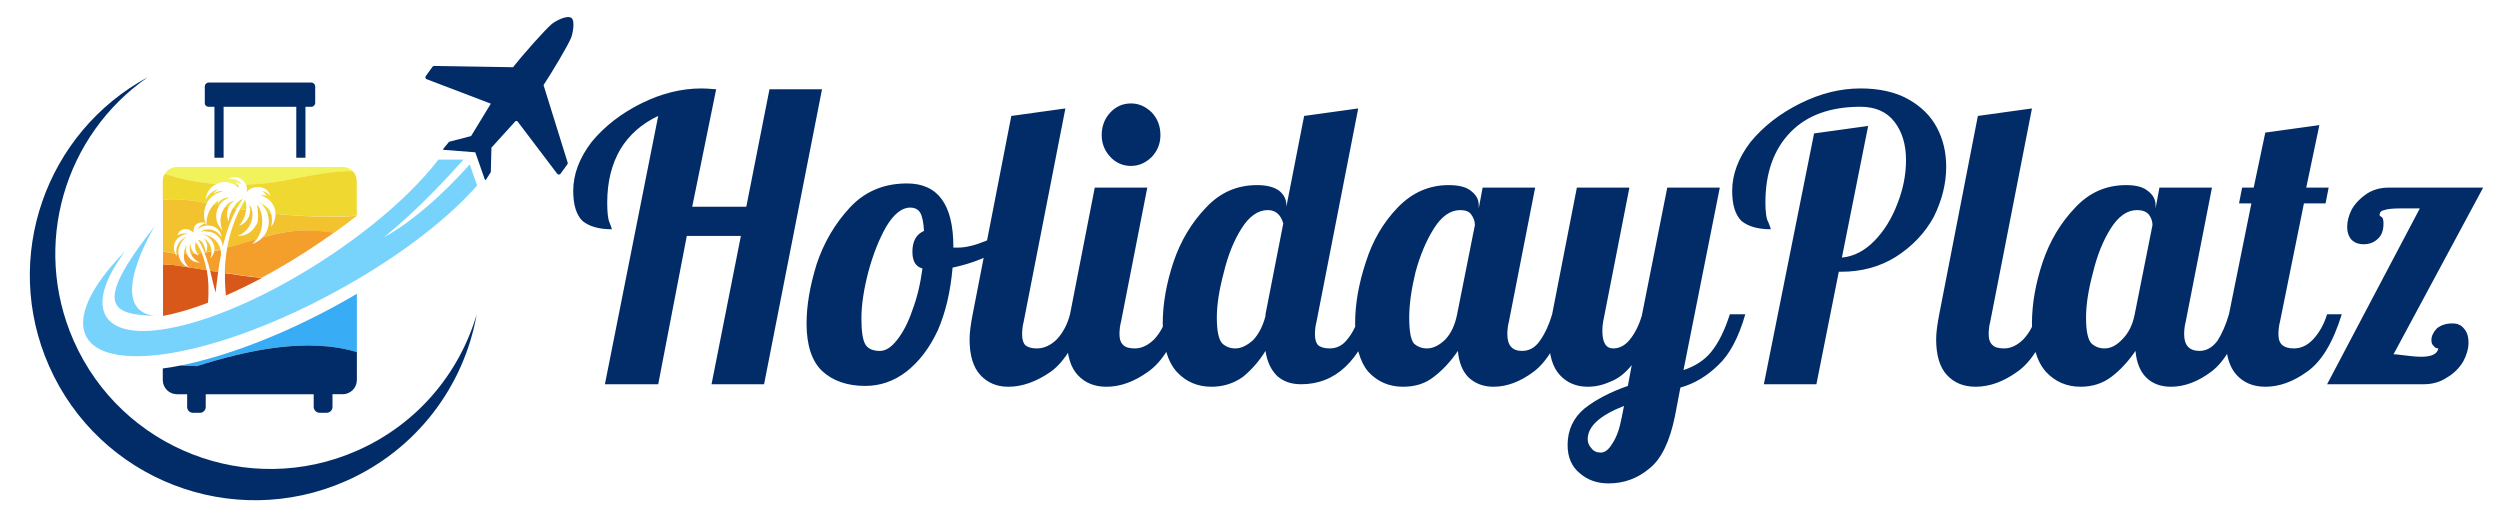 <?xml version="1.0" encoding="UTF-8" standalone="no"?>
<svg
   viewBox="20 161.742 576.882 119.085"
   version="1.1"
   id="svg37"
   sodipodi:docname="hp-logo-dark.svg"
   width="576.882"
   height="119.085"
   inkscape:version="1.3 (0e150ed6c4, 2023-07-21)"
   xmlns:inkscape="http://www.inkscape.org/namespaces/inkscape"
   xmlns:sodipodi="http://sodipodi.sourceforge.net/DTD/sodipodi-0.dtd"
   xmlns="http://www.w3.org/2000/svg"
   xmlns:svg="http://www.w3.org/2000/svg">
  <defs
     id="defs37" />
  <sodipodi:namedview
     id="namedview37"
     pagecolor="#ffffff"
     bordercolor="#000000"
     borderopacity="0.25"
     inkscape:showpageshadow="2"
     inkscape:pageopacity="0.0"
     inkscape:pagecheckerboard="0"
     inkscape:deskcolor="#d1d1d1"
     inkscape:zoom="1.6234774"
     inkscape:cx="182.32468"
     inkscape:cy="59.44031"
     inkscape:window-width="2560"
     inkscape:window-height="1369"
     inkscape:window-x="-8"
     inkscape:window-y="-8"
     inkscape:window-maximized="1"
     inkscape:current-layer="svg37">
    <inkscape:page
       x="0"
       y="0"
       width="576.882"
       height="119.085"
       id="page37"
       margin="0"
       bleed="0" />
  </sodipodi:namedview>
  <g
     id="g35"
     transform="translate(-85.619,-66.524)">
    <svg
       version="1.1"
       id="Logo"
       x="112.5"
       y="232.2"
       viewBox="85.869 40.586 468.302 416.242"
       xml:space="preserve"
       height="111.5"
       width="125.5"
       preserveAspectRatio="xMinYMin"
       enable-background="new 0 0 640 497.6"
       style="overflow:visible"><path
         class="st10"
         d="m 535.6,46.5 c -5.8,4.8 -25.4,27 -33.5,37.3 l -67.9,-1.1 c -0.5,0 -1.1,0.3 -1.4,0.7 l -5.9,8.1 c -0.7,1 -0.2,2.4 1,2.7 l 55.1,21 -17,27.9 -18.8,4.9 c -0.1,0 -0.2,0.1 -0.3,0.2 l -4.8,5.8 c -0.3,0.4 -0.1,1 0.4,1 l 27.1,2.1 8.2,23.4 c 0.2,0.5 0.8,0.6 1.1,0.1 l 4,-6.4 c 0.1,-0.1 0.1,-0.2 0.1,-0.3 l 0.5,-20.8 21.6,-23.8 35,46.2 c 0.7,1 2.1,1.1 2.9,0.1 l 5.9,-8.1 c 0.3,-0.4 0.4,-1 0.3,-1.5 L 528.4,99.2 c 7.2,-10.9 21,-33.9 23.8,-40.9 1.2,-3 3.6,-14.1 0.3,-16.9 -3.9,-2.9 -13.9,2.7 -16.9,5.1 z"
         style="fill:#022c68"
         id="path1" /><path
         class="st10"
         d="m 239.9,117.9 h 5 v 43.9 h 7.9 v -43.9 h 62.6 v 43.9 h 7.9 v -43.9 h 5 c 1.9,0 3.4,-1.5 3.4,-3.4 v -14.1 c 0,-1.9 -1.5,-3.4 -3.4,-3.4 H 240 c -1.9,0 -3.4,1.5 -3.4,3.4 v 14.1 c -0.2,1.9 1.4,3.4 3.3,3.4 z"
         style="fill:#022c68"
         id="path2" /><path
         class="st11"
         d="m 367.6,329.2 v -47.3 0 -2.9 c -6.7,3.9 -13.5,7.8 -20.6,11.6 -47.3,25.5 -93.6,42.6 -131,50.1 4.6,0.2 9.1,0.4 13.7,0.6 41.8,-13.3 94.2,-25.3 137.9,-12.1 z"
         style="fill:#38acf4"
         id="path3" /><path
         class="st10"
         d="m 335.6,381.5 h 6 c 2.8,0 5,-2.3 5,-5 v -11 h 8.8 c 6.7,0 12.2,-5.5 12.2,-12.2 v -24.1 c -43.7,-13.2 -96.2,-1.1 -137.9,12.1 -4.6,-0.2 -9.1,-0.4 -13.7,-0.6 -5.4,1.1 -10.6,2 -15.6,2.6 v 10 c 0,6.7 5.5,12.2 12.2,12.2 h 8.8 v 11 c 0,2.8 2.3,5 5,5 h 6 c 2.8,0 5,-2.3 5,-5 v -11 h 93 v 11 c 0.1,2.7 2.4,5 5.2,5 z"
         style="fill:#022c68"
         id="path4" /><path
         class="st12"
         d="m 241.2,259.1 c 1.5,6.3 3.2,13.7 4.8,18.9 0.3,-4.8 1.4,-11.9 2.1,-17.8 -2.3,-0.4 -4.6,-0.7 -6.9,-1.1 z"
         style="fill:#d85819"
         id="path5" /><path
         class="st12"
         d="m 254.8,280.4 c 9.9,-4.3 20.3,-9.4 30.9,-15 -10.6,-1.1 -21.2,-2.6 -31.7,-4.2 -0.2,5.9 0.1,12.3 0.8,19.2 z"
         style="fill:#d85819"
         id="path6" /><path
         class="st12"
         d="m 238.3,258.6 c -5.1,-0.8 -10.1,-1.6 -15.1,-2.4 0.2,0.2 0.3,0.3 0.5,0.5 -0.6,-0.2 -1.1,-0.4 -1.7,-0.7 -4.1,-0.6 -8.3,-1.2 -12.3,-1.8 -3.1,-0.6 -6.2,-0.5 -9.1,0 v 15.4 0 28.4 c 11.4,-2 24.5,-5.9 38.7,-11.3 1,-11 0.4,-20.3 -1,-28.1 z"
         style="fill:#d85819"
         id="path7" /><path
         class="st13"
         d="m 241.2,248.6 c 0.9,-1.9 1.3,-3.9 1.2,-6.1 -1.6,0.3 -3.2,0.6 -4.9,0.9 0,0 0,0.1 -0.1,0.2 0,0 0,-0.1 0,-0.1 -0.4,0.1 -0.7,0.1 -1.1,0.2 2.1,5.1 3.7,10.4 4.9,15.6 2.3,0.4 4.6,0.7 6.9,1.1 0.6,-4.8 1.4,-10 2.5,-15.2 0,-1.4 -0.1,-2.8 -0.4,-4.2 -1.8,0.4 -3.6,0.8 -5.4,1.2 -0.5,2.4 -1.8,4.7 -3.6,6.4 z"
         style="fill:#f49e2c"
         id="path8" /><path
         class="st14"
         d="m 272.4,205 c 0,-0.2 0,-0.4 0,-0.6 0,0 0,0 0,0 0,-0.1 0,-0.2 0,-0.4 0,-2 -0.4,-4 -1.2,-6 0,0 0,0 0,0 -0.7,1.5 -2.2,4.1 -4.2,7.9 1.7,0.3 3.4,0.5 5.2,0.8 0.1,-0.6 0.2,-1.2 0.2,-1.7 z"
         style="fill:#efd830"
         id="path9" /><path
         class="st14"
         d="m 269.4,197.2 c -1.9,0.8 -3.7,2 -5.1,3.4 -0.1,0.1 -0.2,0.2 -0.2,0.3 0,0 0,0 0,0 -0.1,0.1 -0.2,0.3 -0.4,0.4 -0.4,0.4 -0.9,1 -1.4,1.8 -0.4,0.5 -0.8,1.2 -1.2,1.8 1.1,0.2 2.2,0.4 3.3,0.5 1.4,-2.7 3.1,-5.5 5,-8.2 z"
         style="fill:#efd830"
         id="path10" /><path
         class="st15"
         d="m 262.5,185.1 c 0.9,0 1.8,0 2.7,0 -0.5,-0.8 -1.4,-1.6 -3,-2 2,0.1 4.4,0.6 6.3,1.6 -2.7,-3.5 -7,-5.4 -11.6,-4.8 1,-0.6 2,-1 3.1,-1.2 5.1,-1.1 10.1,1.6 12.1,6.3 6.3,-0.2 12.6,-0.7 18.8,-1.3 24.5,-3.1 48.4,-10.4 73.2,-10.3 -2.2,-2.3 -5.3,-3.7 -8.7,-3.7 h -4.1 -134.5 -4.1 c -4.4,0 -8.3,2.4 -10.5,5.9 14.1,4.9 29.1,7.7 44.3,8.8 5.2,-2.5 11.2,-2.2 16,0.7 z"
         style="fill:#f2f25a"
         id="path11" /><path
         class="st14"
         d="m 276.7,204.7 -2.3,-3 c 0.8,1.8 1.2,3.8 1.2,5.7 0.6,0.1 1.2,0.2 1.8,0.3 -0.2,-1.1 -0.4,-2.1 -0.7,-3 z"
         style="fill:#efd830"
         id="path12" /><path
         class="st14"
         d="m 265.8,187.7 c 0,0 0.1,-1.4 -0.6,-2.6 -0.9,0 -1.8,0 -2.7,0 1.2,0.7 2.3,1.6 3.3,2.6 z"
         style="fill:#efd830"
         id="path13" /><path
         class="st14"
         d="m 238.3,200.8 c 0,0 0,0 0,0 3,-5.3 8.1,-8.9 13.8,-10.1 v 0 c 0,0 -4.4,-1.3 -8.3,2.8 1.1,-2.1 2.8,-3.8 4.6,-5 -1.7,0.6 -3.4,1.4 -5,2.5 -2.6,1.8 -4.7,4.2 -6.1,6.9 0.4,-4.7 2.8,-9.3 7,-12.2 0.7,-0.5 1.4,-0.9 2.2,-1.3 -15.2,-1.2 -30.2,-4 -44.3,-8.8 -1.1,1.8 -1.8,4 -1.8,6.3 v 16.2 c 12.3,-1.6 25.7,0.4 37.9,2.7 z"
         style="fill:#efd830"
         id="path14" /><path
         class="st14"
         d="m 282.4,199.4 c 1.1,1.3 3.8,1.7 4.5,4 1.5,1.7 2.6,3.7 3.5,5.8 1.1,0.1 2.1,0.2 3.2,0.4 -1.6,-5 -6.7,-7.8 -11.2,-10.2 z"
         style="fill:#efd830"
         id="path15" /><path
         class="st14"
         d="m 272.1,184.9 c 0.2,0.6 0.4,1.2 0.6,1.8 0.4,1.7 0.3,3.5 -0.1,5.1 0,0 0,0 0,0 0,0 2.2,-4.7 9.9,-4.9 0.4,0 0.8,0 1.1,0 0.2,0 0.3,0 0.5,0 0,0 0,0 0,0.1 3.1,0.4 5.9,2 7.7,4.8 0.6,1 1.1,2 1.3,3.1 -1.9,-2.4 -4.4,-4 -7.2,-4.6 0.1,0.1 2.8,2 4.2,4.2 -1.8,-0.6 -4,-0.5 -5.9,-0.3 6.5,1.3 11.9,6.5 13.1,13.4 0.1,0.8 0.2,1.6 0.2,2.4 23.3,2.5 46.4,3.2 70,1.7 v -29.9 c 0,-3.3 -1.3,-6.3 -3.5,-8.5 -24.8,-0.2 -48.7,7.2 -73.2,10.3 -6.2,0.7 -12.4,1.1 -18.7,1.3 z"
         style="fill:#efd830"
         id="path16" /><path
         class="st14"
         d="m 254.2,203.8 c 1,0.2 1.9,0.3 2.9,0.5 1.2,-2.5 3.2,-4.5 5.6,-5.9 -2.8,0.9 -5.6,2.2 -7.4,4.1 -0.4,0.4 -0.7,0.9 -1.1,1.3 z"
         style="fill:#efd830"
         id="path17" /><path
         class="st14"
         d="m 249,202.9 c 2.1,-3.2 5.2,-5.6 8.8,-6.8 v 0 c 0,0 -6.5,-0.8 -10,5.3 -0.1,-1.1 0.1,-2 0.6,-2.9 -1.5,1 -2.8,2.2 -4.1,3.5 1.6,0.3 3.2,0.6 4.7,0.9 z"
         style="fill:#efd830"
         id="path18" /><path
         class="st16"
         d="m 237.5,243.3 c 1.6,-0.3 3.2,-0.5 4.9,-0.9 0,0 0,0 0,-0.1 -0.2,-4.9 -3,-9.1 -7,-11.3 2.2,2 3.8,5 3.1,9.1 0,0.4 -0.1,0.7 -0.1,1.1 -0.3,0.8 -0.5,1.5 -0.9,2.1 z"
         style="fill:#f2c32f"
         id="path19" /><path
         class="st16"
         d="m 224.6,244.7 c 1.2,-0.1 2.4,-0.1 3.6,-0.2 -2.7,-2.2 -4.5,-6.2 -3.9,-9.6 -1.1,3.1 -1,6.6 0.3,9.8 z"
         style="fill:#f2c32f"
         id="path20" /><path
         class="st16"
         d="m 261,205 c -1.8,2.9 -3.7,7 -3.7,11.8 -0.5,-1 -0.9,-2 -1.2,-3.2 -0.8,-3.2 -0.3,-6.5 1.1,-9.2 -1,-0.2 -1.9,-0.3 -2.9,-0.5 -2.5,3.2 -4,7.1 -4.2,11.4 -0.1,3.2 0.5,6.3 1.8,9 -3.5,-3.2 -5.7,-7.9 -5.5,-13 0.1,-3.1 1.1,-6 2.7,-8.4 -1.6,-0.3 -3.1,-0.6 -4.7,-0.9 -1.8,2 -3.4,4.4 -4.5,7 -1.5,3.7 -2.1,7.5 -1.8,11.2 -0.3,-0.6 -0.6,-1.3 -0.9,-2 0,0 -5.1,1.5 -7.3,5.6 4,-4.1 11.6,-4.9 16.4,-1.6 2.9,2 4.5,5.1 4.8,8.3 -1,-1.8 -2.4,-3.5 -4.2,-4.7 -1.9,-1.3 -4,-2.1 -6.2,-2.3 -3.7,-0.2 -6.2,0.7 -7.9,2 2,-0.6 4,-0.6 5.9,-0.1 4.6,0.1 8.9,2.6 11.4,6.6 0,0 0,0 0,0 0,0 0,0 0,0 0.4,0.6 0.7,1.3 1,2 0.6,1.4 0.9,2.8 1,4.2 2.7,-11.1 6.5,-22.5 12.1,-32.7 -1.1,-0.1 -2.2,-0.3 -3.2,-0.5 z"
         style="fill:#f2c32f"
         id="path21" /><path
         class="st16"
         d="m 212.2,240.3 c -0.3,1.4 -0.2,2.8 -0.1,4.2 0.6,0.1 1.2,0.1 1.7,0.1 -0.4,-4.6 1.8,-11.1 7.3,-14.8 -5.5,2.1 -8.2,6.8 -8.9,10.5 z"
         style="fill:#f2c32f"
         id="path22" /><path
         class="st16"
         d="m 238.4,200.8 c -0.1,0 -0.1,0 0,0 -12.3,-2.3 -25.6,-4.3 -37.8,-2.7 v 44.3 c 3.5,0.9 7,1.5 10.6,1.9 -1.1,-2.1 -1.5,-4.6 -1.1,-7.1 0.8,-4.6 4.6,-8.8 11.9,-10.1 v 0 c -2.9,-0.4 -5.8,0 -8.4,1.2 l -0.6,0.3 c 0.3,-1.3 1,-2.5 2.1,-3.5 2.4,-2.3 6.2,-2.5 9.1,-0.7 1,0.6 2,1.2 2.7,1.9 0,-0.5 0,-1 0,-1.5 0,-0.3 0,-0.5 0.1,-0.8 0,-0.1 0,-0.2 0,-0.3 0,-0.2 0,-0.4 0.1,-0.6 0,-0.1 0.1,-0.2 0.1,-0.3 0.4,-2 1.5,-3.9 3.8,-4.6 1.4,-0.7 3.1,-1 4.8,-0.6 0.5,0.1 1,0.3 1.5,0.5 -1.8,-4.7 -1.8,-10 0.2,-15.1 0.1,-0.8 0.5,-1.5 0.9,-2.2 z"
         style="fill:#f2c32f"
         id="path23" /><path
         class="st16"
         d="m 221.2,236.4 c -1.3,2.4 -2.4,5.2 -2.6,8.3 0.9,0 1.7,0 2.6,0 -1,-2.5 -1,-5.5 0,-8.3 z"
         style="fill:#f2c32f"
         id="path24" /><path
         class="st16"
         d="m 243,233.9 c 0.2,0.3 0.4,0.6 0.5,0.9 0.3,0.6 0.6,1.2 0.8,1.8 0.3,0.7 0.4,1.2 0.4,1.3 0,0 0,0 0,0 0,0 0,0 0,0 0.1,0.6 0.2,1.2 0.2,1.8 0,0.8 0,1.5 -0.2,2.3 1.8,-0.4 3.6,-0.8 5.4,-1.2 -0.2,-0.9 -0.5,-1.7 -0.8,-2.6 -2.7,-6.5 -9,-10.3 -15.6,-10.2 -0.2,0 -0.3,0.1 -0.5,0.1 5.3,-0.1 8.2,3.1 9.8,5.8 z"
         style="fill:#f2c32f"
         id="path25" /><path
         class="st16"
         d="m 297.5,210.1 c 0.1,4.2 -1.3,8.1 -3.9,11.2 0.9,-2.9 1.1,-6 0.6,-9.2 -0.1,-0.8 -0.4,-1.6 -0.6,-2.4 -1.1,-0.1 -2.1,-0.2 -3.2,-0.4 1.8,4.7 1.9,10.1 -0.2,15.2 -0.9,2.2 -2.2,4.2 -3.7,5.8 12.3,-3.4 24.8,-6 37.7,-5.6 7.9,0 15.8,0.6 23.7,1.8 6.7,-4.8 13.3,-9.7 19.5,-14.6 v 0 c -23.4,1.4 -46.5,0.6 -69.9,-1.8 z"
         style="fill:#f2c32f"
         id="path26" /><path
         class="st16"
         d="m 284.1,227 c 2.3,-5.6 3.8,-16.4 -2.5,-25 0.3,1.2 2.4,16.1 -1,17.8 0,0 0,0 0,0 -0.7,1.5 -1.6,2.9 -2.8,4.1 -3.5,3.8 -8.3,5.5 -13.1,5.3 2.8,-1 5.5,-2.7 7.7,-5.1 4.3,-4.6 5.9,-10.7 5,-16.5 -0.6,-0.1 -1.2,-0.2 -1.8,-0.3 0,4.6 -2.3,9.1 -6.5,11.7 -1,0.6 -2,1.1 -3.1,1.4 4.1,-4.2 5.6,-9.7 6.1,-13.1 0,-0.2 0,-0.3 0.1,-0.5 -1.7,-0.3 -3.4,-0.5 -5.2,-0.8 -3.6,7 -8.4,18 -11.1,33.3 8.6,-2.3 17,-5 25.5,-7.5 1.1,-1.5 2,-3.1 2.7,-4.8 z"
         style="fill:#f2c32f"
         id="path27" /><path
         class="st13"
         d="m 209.6,254.3 c 4.1,0.6 8.2,1.2 12.3,1.8 -3.1,-1.4 -5.6,-3.9 -7,-7.3 -0.6,-1.4 -0.9,-2.8 -1,-4.2 -0.6,0 -1.2,-0.1 -1.7,-0.1 0.1,0.7 0.2,1.4 0.4,2.1 -0.6,-0.7 -1,-1.4 -1.4,-2.2 -3.6,-0.4 -7.2,-1 -10.6,-1.9 v 11.9 c 2.9,-0.6 6,-0.7 9,-0.1 z"
         style="fill:#f49e2c"
         id="path28" /><path
         class="st16"
         d="m 235.2,235.9 c -0.4,-0.7 -0.8,-1.2 -1.1,-1.7 -1.8,-1.9 -3.2,-1.5 -3.2,-1.5 2.8,4 3.6,6.2 5.5,10.8 0.4,-0.1 0.7,-0.1 1.1,-0.2 -0.5,-2.6 -1.2,-5.2 -2.3,-7.4 z"
         style="fill:#f2c32f"
         id="path29" /><path
         class="st13"
         d="m 286.5,230.3 c -2.5,2.7 -5.6,4.7 -9.1,5.8 1.5,-1.3 2.9,-2.8 4,-4.4 -8.5,2.5 -16.9,5.2 -25.5,7.5 -1.2,6.5 -1.9,13.8 -2.1,21.8 10.5,1.6 21.1,3.1 31.7,4.2 16.9,-9 34.4,-19.6 52.1,-31.7 3.5,-2.4 6.9,-4.8 10.3,-7.2 -7.9,-1.2 -15.8,-1.8 -23.7,-1.8 -12.9,-0.2 -25.3,2.4 -37.7,5.8 z"
         style="fill:#f49e2c"
         id="path30" /><path
         class="st16"
         d="m 230.2,244.3 c 1.3,-0.1 2.6,-0.3 4,-0.4 -3.3,-7 -5.5,-9.4 -5.5,-9.4 v 0 c -0.4,2.7 -1.2,5.4 1.5,9.8 z"
         style="fill:#f2c32f"
         id="path31" /><path
         class="st13"
         d="m 231.5,246 c -1.1,-0.2 -2.2,-0.8 -3.2,-1.5 -1.2,0.1 -2.4,0.2 -3.6,0.2 0.6,1.4 1.4,2.7 2.5,3.8 1.5,1.6 3.3,2.8 5.2,3.5 -3.2,0.2 -6.5,-1.1 -8.9,-3.6 -1,-1.1 -1.7,-2.3 -2.3,-3.6 -0.9,0 -1.7,0 -2.6,0 -0.1,1.8 0,3.8 0.5,5.8 0.9,2.3 2.3,4.2 4,5.8 5,0.8 10.1,1.6 15.1,2.4 -1.1,-5.8 -2.6,-10.8 -4.1,-14.8 -1.3,0.2 -2.6,0.3 -4,0.4 0.5,0.5 0.9,1 1.4,1.6 z"
         style="fill:#f49e2c"
         id="path32" /><path
         class="st10"
         d="M 367.8,414.1 C 274.2,455.4 164.9,412.9 123.6,319.3 87.2,236.7 115.9,141.9 187.5,92.4 99.5,139.9 61.3,248 102.4,341.1 c 43.2,98 157.7,142.4 255.7,99.2 61.4,-27.1 101.8,-82.1 112.7,-143.5 -14.9,50.5 -51,94.4 -103,117.3 z"
         style="fill:#022c68"
         id="path33" /><path
         class="st17"
         d="m 193.4,220.9 c 0,0 -43.8,71.9 0,77.1 -35.6,-1.4 -55.4,-7.1 0,-77.1 z"
         style="fill:#77d3fc"
         id="path34" /><path
         class="st17"
         d="m 464.8,167.5 c -8.3,9.5 -40.6,44.7 -73.9,62.8 30.3,-24.4 58.9,-56 68.5,-66.9 h -21.6 c -21.3,27.9 -57.4,59.8 -102,88.4 -83.9,53.7 -166.3,74.7 -184,47 -8,-12.6 -1.3,-33 16.2,-56.6 -4.3,4.4 -8.2,8.7 -11.8,12.9 -20.8,24.5 -29.4,46.4 -21.6,60.9 8.1,15 32.4,19.6 65.9,15.1 39.8,-5.4 92.5,-23.6 146.6,-52.8 7,-3.8 13.9,-7.6 20.6,-11.6 44.3,-26 80.5,-54.9 103.5,-81 z"
         style="fill:#77d3fc"
         id="path35" /></svg>
  </g>
  <g
     id="g37"
     transform="translate(-85.619,-66.524)">
    <svg
       y="263.8"
       viewBox="0.57 11.83 247.23 47.33"
       x="237.8"
       height="47.3"
       width="247.2"
       style="overflow:visible"
       version="1.1"
       id="svg36">
      <g
         fill="#022c68"
         fill-opacity="1"
         id="g36"
         transform="matrix(1.784,0,0,1.924,-0.471,-26.01)">
        <path
           d="M 4.7,47.3 11.6,15.1 Q 8.4,16.5 6.7,19.1 5,21.8 5,25.5 v 0 q 0,1.8 0.3,2.4 0.3,0.7 0.3,0.8 v 0 q -2.5,0 -3.8,-1 -1.2,-1.1 -1.2,-3.6 v 0 q 0,-3 2.4,-5.9 2.5,-2.8 6.4,-4.6 3.9,-1.8 7.8,-1.8 v 0 q 0.6,0 1.9,0.1 v 0 L 16,26 h 7 l 3,-14.1 h 6.8 l -7.5,35.4 h -6.8 l 3.8,-17.8 h -7 l -3.7,17.8 z m 33.7,0.2 q -3.5,0 -5.6,-1.8 -2,-1.8 -2,-5.7 v 0 q 0,-3.2 1.3,-7.1 1.4,-3.9 4.3,-6.8 2.9,-2.9 7.4,-2.9 v 0 q 6,0 6,7.6 v 0 0.1 q 0.2,0 0.6,0 v 0 q 1.5,0 3.6,-0.8 2,-0.8 3.6,-2 v 0 l 0.5,1.2 q -1.4,1.5 -3.6,2.5 -2.2,1 -4.8,1.5 v 0 q -0.4,4.3 -1.9,7.5 -1.6,3.2 -4.1,5 -2.4,1.7 -5.3,1.7 z m 1.9,-4.2 q 1.1,0 2.2,-1.3 1.2,-1.4 2,-3.6 0.9,-2.2 1.3,-5 v 0 q -1.3,-0.3 -1.3,-2 v 0 q 0,-1.9 1.5,-2.5 v 0 q -0.1,-1.6 -0.5,-2.2 -0.4,-0.6 -1.3,-0.6 v 0 q -1.6,0 -3.1,2.3 -1.4,2.3 -2.3,5.4 -0.9,3.2 -0.9,5.6 v 0 q 0,2.3 0.5,3.1 0.5,0.8 1.9,0.8 z m 16.6,4.3 q -2.2,0 -3.6,-1.4 -1.4,-1.4 -1.4,-4.3 v 0 q 0,-1.1 0.4,-3 v 0 l 5,-23.8 7,-0.9 -5.4,25.6 q -0.2,0.7 -0.2,1.5 v 0 q 0,0.9 0.4,1.3 0.5,0.4 1.5,0.4 v 0 q 1.4,0 2.6,-1.1 1.2,-1.2 1.7,-3 v 0 h 2 q -1.8,5.1 -4.5,6.9 -2.8,1.8 -5.5,1.8 z M 72.8,21.1 Q 71.2,21.1 70.1,20 69,18.9 69,17.4 v 0 q 0,-1.6 1.1,-2.7 1.1,-1.1 2.7,-1.1 v 0 q 1.5,0 2.7,1.1 1.1,1.1 1.1,2.7 v 0 q 0,1.5 -1.1,2.6 -1.2,1.1 -2.7,1.1 z m -3.2,26.5 q -2.3,0 -3.7,-1.4 -1.4,-1.4 -1.4,-4.3 v 0 q 0,-1.1 0.4,-3 v 0 l 3.2,-15.2 h 6.8 l -3.4,16.1 q -0.2,0.7 -0.2,1.5 v 0 q 0,0.9 0.5,1.3 0.4,0.4 1.5,0.4 v 0 q 1.3,0 2.5,-1.1 1.2,-1.2 1.7,-3 v 0 h 2 q -1.7,5.1 -4.5,6.9 -2.7,1.8 -5.4,1.8 z m 13.6,0 q -2.7,0 -4.5,-1.8 -1.8,-1.9 -1.8,-5.8 v 0 q 0,-3.5 1.4,-7.4 1.4,-3.8 4.2,-6.5 2.7,-2.7 6.6,-2.7 v 0 q 1.9,0 2.9,0.7 0.9,0.7 0.9,1.7 v 0 0.2 l 2.3,-10.9 7,-0.9 -5.4,25.6 q -0.2,0.7 -0.2,1.5 v 0 q 0,0.9 0.4,1.3 0.5,0.4 1.5,0.4 v 0 q 1.4,0 2.3,-1.1 1,-1.1 1.6,-3 v 0 h 2 q -2.9,8.4 -9.6,8.4 v 0 q -1.9,0 -3.1,-1 -1.2,-1.1 -1.5,-3 v 0 q -1.2,1.8 -2.9,3.1 -1.8,1.2 -4.1,1.2 z M 86.3,43 q 1.1,0 2.3,-1 1.1,-1.1 1.6,-2.9 v 0 -0.2 L 92.5,28 q -0.5,-1.6 -2,-1.6 v 0 q -1.9,0 -3.4,2.2 -1.5,2.2 -2.3,5.3 -0.9,3.1 -0.9,5.4 v 0 q 0,2.4 0.7,3.1 0.7,0.6 1.7,0.6 z m 21.7,4.6 q -2.7,0 -4.5,-1.8 -1.7,-1.9 -1.7,-5.8 v 0 q 0,-3.5 1.4,-7.4 1.3,-3.8 4.1,-6.5 2.8,-2.7 6.6,-2.7 v 0 q 2,0 2.9,0.7 1,0.7 1,1.7 v 0 0.4 l 0.5,-2.5 h 6.8 l -3.4,16.1 q -0.2,0.7 -0.2,1.5 v 0 q 0,2 1.9,2 v 0 q 1.4,0 2.3,-1.2 1,-1.3 1.6,-3.2 v 0 h 2 q -1.8,5.1 -4.4,6.9 -2.6,1.8 -5.2,1.8 v 0 q -1.9,0 -3.2,-1.1 -1.2,-1.1 -1.4,-3.2 v 0 q -1.4,1.9 -3.1,3.1 -1.6,1.2 -4,1.2 z m 3.1,-4.6 q 1.2,0 2.4,-1.1 1.1,-1.1 1.5,-3 v 0 l 2.3,-10.7 q 0,-0.7 -0.5,-1.3 -0.4,-0.5 -1.4,-0.5 v 0 q -1.9,0 -3.4,2.2 -1.5,2.2 -2.4,5.3 -0.8,3.1 -0.8,5.4 v 0 q 0,2.4 0.6,3.1 0.7,0.6 1.7,0.6 z m 23.5,16.2 q -2.2,0 -3.7,-1.2 -1.6,-1.2 -1.6,-3.4 v 0 q 0,-2.7 2.2,-4.4 2.2,-1.6 5.6,-2.7 v 0 l 0.5,-2.5 q -1.3,1.5 -2.8,2 -1.4,0.6 -2.9,0.6 v 0 q -2.2,0 -3.6,-1.4 -1.4,-1.4 -1.4,-4.3 v 0 q 0,-1.1 0.4,-3 v 0 l 3.2,-15.2 h 6.8 l -3.4,16.1 q -0.1,0.5 -0.1,1.1 v 0 q 0,2.1 1.4,2.1 v 0 q 1.2,0 2.1,-1 1,-1.1 1.6,-2.9 v 0 l 3.3,-15.4 h 6.8 l -4.7,21.9 q 2.3,-0.7 3.6,-2.2 1.4,-1.6 2.4,-4.5 v 0 h 2 q -1.3,4.2 -3.5,6.1 -2.2,2 -4.9,2.7 v 0 l -0.7,3.4 q -1,4.6 -3.3,6.3 -2.3,1.8 -5.3,1.8 z m -1,-3.7 q 0.8,0 1.5,-1.1 0.8,-1.1 1.2,-3.1 v 0 l 0.3,-1.4 q -4.7,1.7 -4.7,4 v 0 q 0,0.6 0.5,1.1 0.4,0.5 1.2,0.5 z m 21.1,-8.2 6.5,-30.1 7,-0.9 -3.4,15.8 q 2.3,-0.2 4.2,-2 1.9,-1.8 3,-4.5 1.1,-2.6 1.1,-5.2 v 0 q 0,-2.8 -1.5,-4.6 -1.5,-1.8 -4.4,-1.8 v 0 q -5.8,0 -9,3 -3.3,3.1 -3.3,8.5 v 0 q 0,1.8 0.4,2.4 0.3,0.7 0.3,0.8 v 0 q -2.5,0 -3.8,-1 -1.2,-1.1 -1.2,-3.6 v 0 q 0,-3 2.4,-5.9 2.5,-2.8 6.4,-4.6 3.9,-1.8 7.8,-1.8 v 0 q 3.7,0 6.2,1.3 2.5,1.3 3.7,3.4 1.2,2.1 1.2,4.7 v 0 q 0,3 -1.6,6 -1.7,2.9 -4.9,4.8 -3.1,1.8 -7.1,1.8 v 0 h -0.3 l -2.9,13.5 z m 27.4,0.3 q -2.3,0 -3.7,-1.4 -1.4,-1.4 -1.4,-4.3 v 0 q 0,-1.1 0.4,-3 v 0 l 5,-23.8 7,-0.9 -5.4,25.6 q -0.2,0.7 -0.2,1.5 v 0 q 0,0.9 0.5,1.3 0.4,0.4 1.5,0.4 v 0 q 1.3,0 2.5,-1.1 1.2,-1.2 1.7,-3 v 0 h 2 q -1.7,5.1 -4.5,6.9 -2.7,1.8 -5.4,1.8 z m 13.6,0 q -2.7,0 -4.5,-1.8 -1.8,-1.9 -1.8,-5.8 v 0 q 0,-3.5 1.4,-7.4 1.4,-3.8 4.2,-6.5 2.7,-2.7 6.6,-2.7 v 0 q 1.9,0 2.8,0.7 1,0.7 1,1.7 v 0 0.4 l 0.5,-2.5 h 6.8 l -3.4,16.1 q -0.2,0.7 -0.2,1.5 v 0 q 0,2 2,2 v 0 q 1.3,0 2.3,-1.2 0.9,-1.3 1.5,-3.2 v 0 h 2 q -1.7,5.1 -4.3,6.9 -2.6,1.8 -5.2,1.8 v 0 q -2,0 -3.2,-1.1 -1.2,-1.1 -1.4,-3.2 v 0 q -1.4,1.9 -3.1,3.1 -1.7,1.2 -4,1.2 z m 3.1,-4.6 q 1.2,0 2.3,-1.1 1.2,-1.1 1.6,-3 v 0 L 205,28.2 q 0,-0.7 -0.5,-1.3 -0.5,-0.5 -1.5,-0.5 v 0 q -1.9,0 -3.4,2.2 -1.5,2.2 -2.3,5.3 -0.9,3.1 -0.9,5.4 v 0 q 0,2.4 0.7,3.1 0.7,0.6 1.7,0.6 z m 20.8,4.6 q -2.3,0 -3.7,-1.4 -1.4,-1.4 -1.4,-4.3 v 0 q 0,-1.1 0.4,-3 v 0 l 2.9,-13.3 h -1.6 l 0.4,-1.9 h 1.5 l 1.5,-6.6 7,-0.9 -1.7,7.5 h 2.9 l -0.4,1.9 h -2.8 l -3.1,14.2 q -0.2,0.7 -0.2,1.5 v 0 q 0,0.9 0.5,1.3 0.5,0.4 1.5,0.4 v 0 q 1.4,0 2.5,-1.1 1.2,-1.2 1.8,-3 v 0 h 1.9 q -1.7,5.1 -4.5,6.9 -2.7,1.8 -5.4,1.8 z m 8,-0.3 12,-21.1 H 237 q -1.4,0 -2,0.2 -0.6,0.1 -0.6,0.6 v 0 q 0,0.1 0.2,0.2 0.3,0.1 0.3,0.8 v 0 q 0,1.3 -0.8,1.9 -0.7,0.6 -1.8,0.6 v 0 q -0.9,0 -1.5,-0.5 -0.6,-0.6 -0.6,-1.6 v 0 q 0,-1 0.6,-2.1 0.7,-1.1 2,-1.9 1.2,-0.7 2.8,-0.7 v 0 h 12.2 l -11.6,20 q 0.3,0 1.1,0.1 v 0 q 1.6,0.2 2.5,0.2 v 0 q 2,0 2.2,-1 v 0 q -0.4,0 -0.6,-0.3 -0.3,-0.2 -0.3,-0.7 v 0 q 0,-0.7 0.7,-1.4 0.8,-0.6 2,-0.6 v 0 q 1,0 1.5,0.6 0.6,0.6 0.6,1.7 v 0 q 0,1.1 -0.7,2.3 -0.8,1.2 -2.1,1.9 -1.3,0.8 -3,0.8 v 0 z"
           id="path36" />
      </g>
    </svg>
  </g>
</svg>
